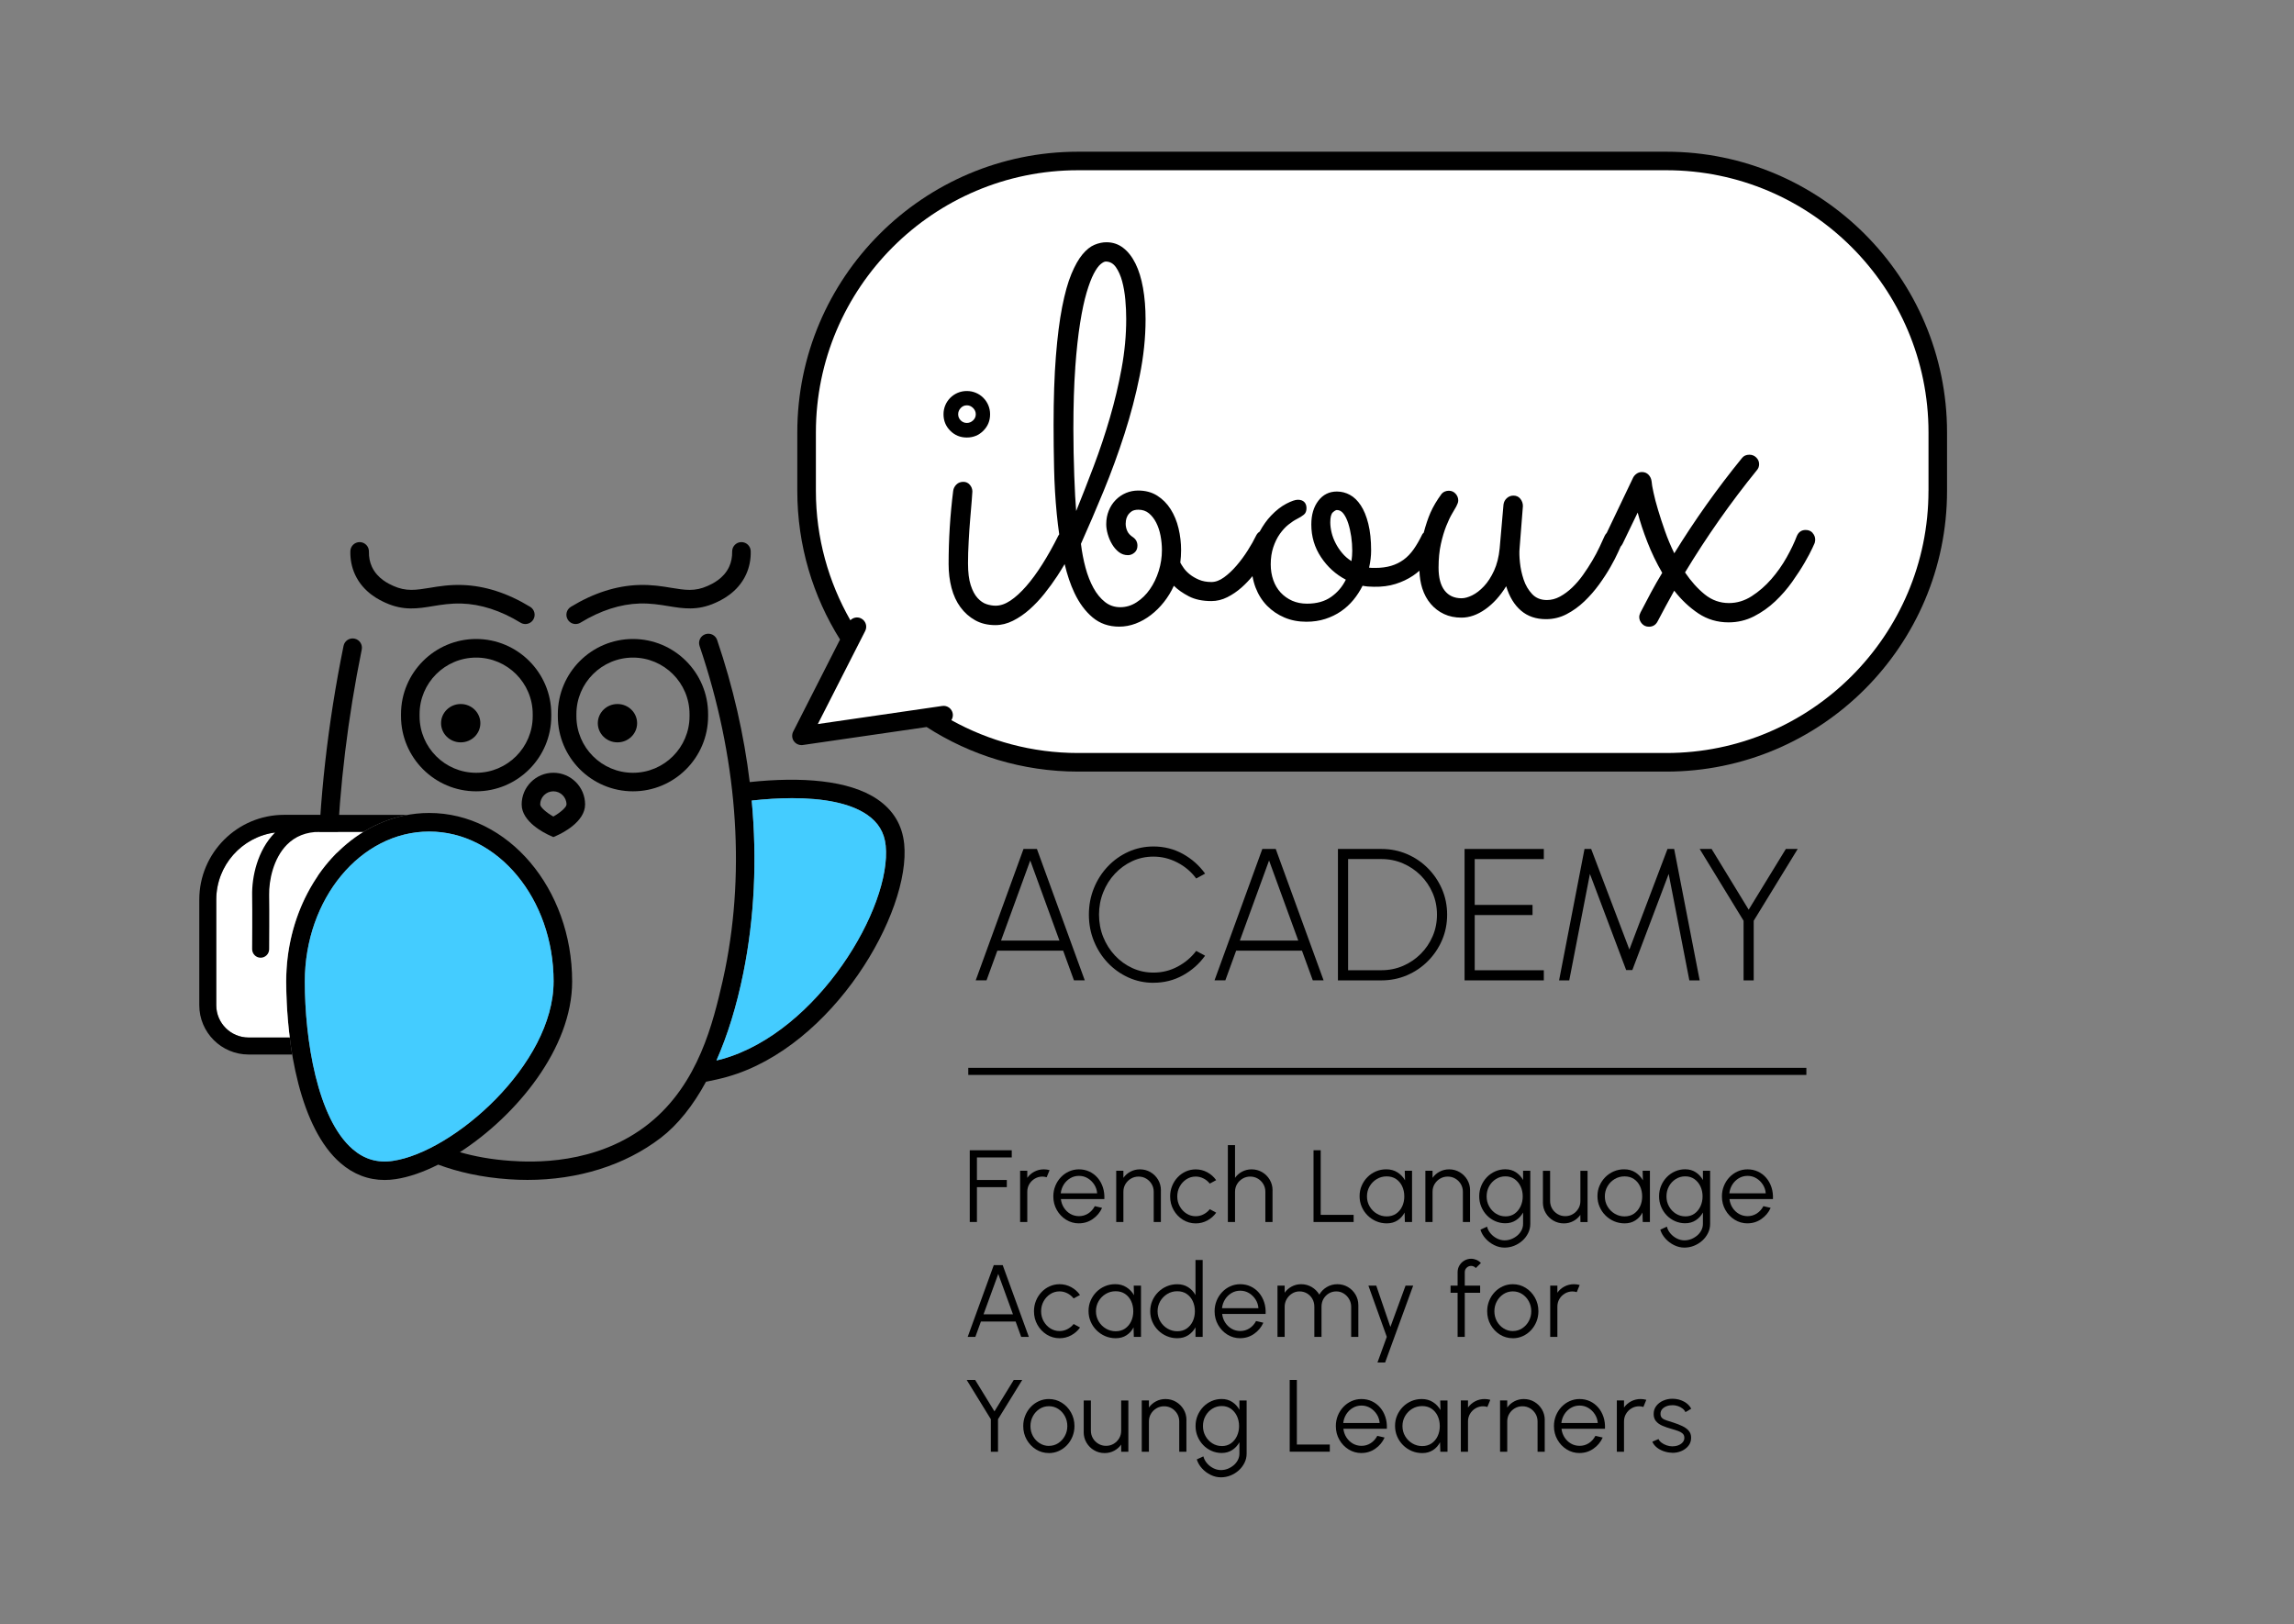 <?xml version="1.0" encoding="UTF-8"?>
<svg id="Layer_2" data-name="Layer 2" xmlns="http://www.w3.org/2000/svg" viewBox="0 0 674.79 477.8">
  <rect x="0" y="0" width="674.79" height="477.8" fill="#808080" stroke="none"/>
  <defs>
    <style>
      .cls-1 {
        fill: #4cf;
      }

      .cls-1, .cls-2, .cls-3, .cls-4 {
        stroke-width: 0px;
      }

      .cls-3 {
        fill: none;
      }

      .cls-4 {
        fill: #fff;
      }
    </style>
  </defs>
  <g id="safe_area_guides" data-name="safe area guides">
    <g>
      <rect class="cls-3" x="0" width="674.79" height="477.8"/>
      <path class="cls-2" d="M162.77,246.25l-1.11-.5c-1.37-.61-8.21-3.94-8.21-9.09s4.18-9.33,9.33-9.33,9.33,4.18,9.33,9.33-6.84,8.48-8.21,9.09l-1.11.5ZM162.77,232.79c-2.13,0-3.87,1.74-3.87,3.87,0,.79,1.81,2.4,3.87,3.55,2.08-1.16,3.87-2.75,3.87-3.55,0-2.13-1.74-3.87-3.87-3.87Z"/>
      <path class="cls-2" d="M140.06,232.79c-12.18,0-22.1-9.91-22.1-22.1v-.61c0-12.18,9.91-22.1,22.1-22.1s22.1,9.91,22.1,22.1v.61c0,12.19-9.91,22.1-22.1,22.1ZM140.06,193.45c-9.17,0-16.64,7.46-16.64,16.64v.61c0,9.18,7.46,16.64,16.64,16.64s16.64-7.46,16.64-16.64v-.61c0-9.17-7.46-16.64-16.64-16.64Z"/>
      <path class="cls-2" d="M186.19,232.79c-12.18,0-22.1-9.91-22.1-22.1v-.61c0-12.18,9.91-22.1,22.1-22.1s22.1,9.91,22.1,22.1v.61c0,12.19-9.91,22.1-22.1,22.1ZM186.19,193.45c-9.17,0-16.64,7.46-16.64,16.64v.61c0,9.18,7.46,16.64,16.64,16.64s16.64-7.46,16.64-16.64v-.61c0-9.17-7.46-16.64-16.64-16.64Z"/>
      <ellipse class="cls-2" cx="135.52" cy="212.75" rx="5.78" ry="5.64"/>
      <ellipse class="cls-2" cx="181.63" cy="212.75" rx="5.78" ry="5.64"/>
      <path class="cls-2" d="M265.96,248.2c-.56-5.5-3.21-9.89-7.88-13.07-8.4-5.71-22.54-6.64-37.54-5.06-1.68-13.87-4.87-27.89-9.59-41.79-.48-1.43-2.03-2.19-3.46-1.71-1.43.48-2.19,2.03-1.71,3.46,10.97,32.28,13.57,65.19,7.52,95.15-.3,1.49-.57,2.72-.73,3.41-2.81,12.11-7,30.13-21.56,41.85-15.52,12.49-34.85,11.48-40.95,11.05-5.58-.39-10.46-1.3-14.78-2.54,16.65-10.76,33.02-30.59,33.02-50.2,0-27.34-18.86-49.59-42.04-49.59-10.34,0-19.81,4.43-27.14,11.75.79-19.62,3.18-39.63,7.29-59.82.3-1.48-.65-2.92-2.13-3.22-1.48-.3-2.92.65-3.22,2.13-4.67,22.92-7.18,45.62-7.63,67.8-5.76,8.49-9.22,19.24-9.22,30.94,0,19.17,4.19,43.27,15.97,53.43,3.82,3.3,8.17,4.96,12.96,4.96,1.06,0,2.15-.08,3.25-.25,3.84-.57,8.11-2.05,12.51-4.27,5.78,2.15,12.64,3.75,20.79,4.31,1.84.13,3.67.19,5.48.19,14.91,0,28.66-4.31,39.17-12.35,4.99-3.82,9.49-9.44,13.34-16.53,2.09-.41,4.19-.87,6.29-1.46,31.09-8.8,54.05-48.39,52-68.59ZM115.58,341.5c-4.51.66-8.38-.46-11.84-3.45-10.39-8.96-14.07-32.16-14.07-49.3,0-24.33,16.41-44.13,36.59-44.13s36.59,19.8,36.59,44.13-29.45,50.11-47.26,52.74ZM212.47,311.54c-.58.16-1.15.28-1.72.42,3.27-7.41,5.95-16.05,7.9-25.7,3.29-16.27,4.08-33.37,2.47-50.76,4.07-.44,8.07-.7,11.88-.7,9,0,16.91,1.37,22.01,4.84,3.32,2.26,5.13,5.24,5.52,9.11,1.83,18.01-19.87,54.81-48.06,62.79Z"/>
      <path class="cls-3" d="M187.38,339.45h0c-.07,0-.14-.02-.22-.02.07,0,.14.02.22.02Z"/>
      <path class="cls-3" d="M203.02,354.11h0c-.12,0-.23-.03-.35-.04.12,0,.23.04.35.04Z"/>
      <path class="cls-2" d="M169.34,183.58c-.92,0-1.82-.46-2.33-1.31-.79-1.29-.38-2.97.91-3.75,6.67-4.07,13.43-6.24,20.11-6.43,3.7-.11,6.73.39,9.4.83,4.05.67,6.97,1.15,10.73-.55,1.29-.58,4.7-2.12,6.32-5.63.63-1.36.92-2.86.89-4.47-.03-1.51,1.16-2.76,2.67-2.79h.06c1.48,0,2.69,1.18,2.73,2.67.06,2.45-.41,4.77-1.38,6.88-2.47,5.37-7.41,7.59-9.04,8.32-5.27,2.37-9.44,1.68-13.86.95-2.55-.42-5.18-.84-8.36-.76-5.71.17-11.57,2.06-17.42,5.63-.44.27-.93.4-1.42.4Z"/>
      <path class="cls-2" d="M154.54,183.58c-.49,0-.98-.13-1.42-.4-5.85-3.57-11.71-5.47-17.42-5.63-3.17-.08-5.81.34-8.36.76-4.42.73-8.59,1.41-13.86-.95-1.62-.73-6.57-2.95-9.04-8.33-.97-2.12-1.44-4.43-1.38-6.88.03-1.49,1.25-2.67,2.73-2.67h.06c1.51.04,2.7,1.28,2.67,2.79-.04,1.61.26,3.12.88,4.47,1.62,3.52,5.03,5.05,6.32,5.63,3.76,1.69,6.69,1.21,10.73.55,2.67-.44,5.71-.94,9.4-.83,6.68.19,13.44,2.36,20.11,6.43,1.29.79,1.69,2.47.91,3.75-.52.84-1.41,1.31-2.33,1.31Z"/>
      <path class="cls-2" d="M490.15,44.63h-173.04c-45.54,0-82.58,37.05-82.58,82.58v17.2c0,16.05,4.61,31.04,12.57,43.73l-13.78,27.09c-.46.91-.38,2,.21,2.83.52.72,1.35,1.14,2.22,1.14.13,0,.26,0,.39-.03l36.43-5.29c12.86,8.28,28.14,13.11,44.54,13.11h173.04c45.53,0,82.58-37.05,82.58-82.58v-17.2c0-45.53-37.05-82.58-82.58-82.58Z"/>
      <path class="cls-4" d="M567.27,144.4c0,42.52-34.6,77.12-77.12,77.12h-173.04c-13.51,0-26.2-3.53-37.26-9.66.34-.53.51-1.19.42-1.87-.22-1.49-1.6-2.53-3.09-2.31l-36.61,5.32,13.94-27.39c.68-1.34.15-2.98-1.19-3.67-1.09-.56-2.36-.3-3.18.53-6.42-11.25-10.14-24.22-10.14-38.07v-17.2c0-42.52,34.6-77.12,77.12-77.12h173.04c42.52,0,77.12,34.6,77.12,77.12v17.2Z"/>
      <path class="cls-3" d="M187.38,339.45h0c-.07,0-.14-.02-.22-.02.07,0,.14.02.22.02Z"/>
      <path class="cls-3" d="M203.02,354.11h0c-.12,0-.23-.03-.35-.04.12,0,.23.04.35.04Z"/>
      <rect class="cls-2" x="284.82" y="314.14" width="246.53" height="2.08"/>
      <g>
        <path class="cls-2" d="M285.26,359.5v-21.11h12.35v2.11h-10.24v6.63h8.79v2.11h-8.79v10.25h-2.11Z"/>
        <path class="cls-2" d="M300.07,359.5v-15.08h2.11v2.08c.53-.76,1.23-1.37,2.08-1.82.85-.45,1.78-.68,2.79-.68.58,0,1.15.08,1.69.23l-.86,2.1c-.42-.13-.83-.2-1.24-.2-.81,0-1.56.2-2.24.6-.68.4-1.22.94-1.62,1.61-.4.67-.6,1.42-.6,2.25v8.91h-2.11Z"/>
        <path class="cls-2" d="M317.38,359.89c-1.39,0-2.65-.36-3.79-1.07-1.14-.71-2.05-1.67-2.73-2.87-.68-1.2-1.02-2.53-1.02-3.99,0-1.11.2-2.14.59-3.1s.93-1.8,1.62-2.53c.69-.73,1.49-1.3,2.4-1.71.91-.41,1.89-.62,2.92-.62,1.12,0,2.14.22,3.08.66s1.75,1.06,2.43,1.85c.68.79,1.19,1.72,1.54,2.79.35,1.07.49,2.22.43,3.45h-12.79c.12.96.42,1.81.91,2.56.49.75,1.11,1.35,1.87,1.79s1.6.66,2.53.67c1,0,1.91-.26,2.72-.78.81-.52,1.46-1.24,1.95-2.16l2.14.5c-.6,1.34-1.51,2.43-2.73,3.28s-2.58,1.27-4.09,1.27ZM312.01,351.06h10.72c-.07-.94-.35-1.79-.85-2.57-.5-.78-1.14-1.4-1.92-1.87-.78-.47-1.64-.7-2.58-.7s-1.79.23-2.56.69c-.77.46-1.41,1.08-1.9,1.85-.49.78-.79,1.65-.9,2.6Z"/>
        <path class="cls-2" d="M341.48,350.17v9.33h-2.11v-8.91c0-.82-.2-1.57-.6-2.25-.4-.67-.94-1.21-1.61-1.61-.67-.4-1.42-.6-2.25-.6s-1.56.2-2.24.6c-.68.4-1.22.94-1.62,1.61-.4.67-.6,1.42-.6,2.25v8.91h-2.11v-15.08h2.11v2.08c.53-.76,1.23-1.37,2.08-1.82.85-.45,1.78-.68,2.79-.68,1.14,0,2.17.28,3.11.83.93.55,1.68,1.3,2.23,2.23.55.94.83,1.97.83,3.11Z"/>
        <path class="cls-2" d="M355.87,355.72l1.88,1.03c-.68.96-1.55,1.72-2.6,2.29-1.05.57-2.19.86-3.41.86-1.39,0-2.65-.36-3.79-1.07-1.14-.71-2.05-1.67-2.73-2.87-.68-1.2-1.02-2.53-1.02-3.99,0-1.11.2-2.14.59-3.1s.93-1.8,1.62-2.53c.69-.73,1.49-1.3,2.4-1.71.91-.41,1.89-.62,2.92-.62,1.23,0,2.36.29,3.41.86,1.05.57,1.92,1.34,2.6,2.31l-1.88,1.01c-.52-.66-1.15-1.17-1.88-1.53-.73-.36-1.48-.54-2.25-.54-1.02,0-1.94.27-2.76.81-.82.54-1.48,1.25-1.95,2.13-.48.88-.72,1.85-.72,2.91s.24,2.03.73,2.91c.49.88,1.14,1.59,1.97,2.12.82.53,1.73.79,2.73.79.82,0,1.6-.19,2.32-.57.72-.38,1.33-.88,1.81-1.49Z"/>
        <path class="cls-2" d="M374.32,350.17v9.33h-2.11v-8.91c0-.82-.2-1.57-.6-2.25-.4-.67-.94-1.21-1.61-1.61-.67-.4-1.42-.6-2.25-.6s-1.56.2-2.24.6c-.68.4-1.22.94-1.62,1.61-.4.67-.6,1.42-.6,2.25v8.91h-2.11v-22.62h2.11v9.62c.53-.76,1.23-1.37,2.08-1.82.85-.45,1.78-.68,2.79-.68,1.14,0,2.17.28,3.11.83.93.55,1.68,1.3,2.23,2.23.55.94.83,1.97.83,3.11Z"/>
        <path class="cls-2" d="M386.38,359.5v-21.11h2.11v19h9.69v2.11h-11.8Z"/>
        <path class="cls-2" d="M413.25,344.42h2.11v15.08h-2.11l-.08-2.8c-.49.96-1.18,1.73-2.07,2.31s-1.94.88-3.17.88c-1.11,0-2.14-.21-3.11-.62-.97-.42-1.81-.99-2.55-1.73-.73-.73-1.31-1.58-1.72-2.55-.41-.96-.62-2-.62-3.11s.2-2.11.61-3.06.97-1.79,1.69-2.52,1.55-1.29,2.5-1.7c.95-.41,1.97-.61,3.05-.61,1.26,0,2.35.3,3.29.9.94.6,1.68,1.38,2.23,2.34l-.08-2.82ZM407.89,357.84c1.08,0,2-.26,2.77-.79.77-.53,1.37-1.24,1.79-2.13.42-.89.63-1.88.63-2.96s-.21-2.1-.63-2.99c-.42-.89-1.02-1.6-1.79-2.12s-1.69-.78-2.76-.78-2.04.26-2.92.79c-.88.53-1.58,1.24-2.1,2.13-.52.9-.78,1.88-.78,2.97s.27,2.09.8,2.98,1.24,1.6,2.12,2.12c.88.52,1.84.78,2.87.78Z"/>
        <path class="cls-2" d="M432.42,350.17v9.33h-2.11v-8.91c0-.82-.2-1.57-.6-2.25-.4-.67-.94-1.21-1.61-1.61-.67-.4-1.42-.6-2.25-.6s-1.56.2-2.24.6c-.68.4-1.22.94-1.62,1.61-.4.67-.6,1.42-.6,2.25v8.91h-2.11v-15.08h2.11v2.08c.53-.76,1.23-1.37,2.08-1.82.85-.45,1.78-.68,2.79-.68,1.14,0,2.17.28,3.11.83.93.55,1.68,1.3,2.23,2.23.55.94.83,1.97.83,3.11Z"/>
        <path class="cls-2" d="M448.03,344.42h2.11v15.63c0,.96-.21,1.87-.63,2.71-.42.84-.98,1.59-1.69,2.22-.71.64-1.52,1.14-2.42,1.5-.9.36-1.84.54-2.82.54-1.05,0-2.06-.24-3.03-.72-.97-.48-1.82-1.11-2.54-1.91-.72-.79-1.23-1.67-1.53-2.64l1.94-.89c.19.75.55,1.43,1.08,2.04.53.61,1.15,1.09,1.87,1.45.72.36,1.46.54,2.21.54.69,0,1.36-.13,2.01-.38.65-.26,1.23-.61,1.75-1.05s.93-.96,1.23-1.55c.3-.59.45-1.21.45-1.88v-3.33c-.52.95-1.23,1.71-2.12,2.29s-1.92.87-3.1.87c-1.06,0-2.05-.21-2.98-.62-.93-.41-1.75-.98-2.45-1.71-.7-.73-1.25-1.57-1.65-2.53-.4-.95-.6-1.98-.6-3.08s.2-2.12.6-3.08.95-1.8,1.65-2.53,1.52-1.3,2.45-1.71c.93-.41,1.92-.62,2.98-.62,1.18,0,2.21.29,3.1.87.89.58,1.6,1.34,2.12,2.3v-2.76ZM442.83,357.84c1.04,0,1.95-.27,2.71-.81.76-.54,1.34-1.26,1.76-2.16.41-.89.62-1.86.62-2.91s-.21-2.06-.63-2.95c-.42-.89-1.01-1.6-1.77-2.14-.76-.54-1.66-.81-2.68-.81s-1.96.26-2.8.79c-.84.53-1.51,1.24-2,2.13-.49.9-.74,1.88-.74,2.97s.25,2.07.75,2.96c.5.89,1.17,1.6,2.01,2.13.84.53,1.76.79,2.77.79Z"/>
        <path class="cls-2" d="M453.86,353.73v-9.3h2.11v8.88c0,.82.2,1.57.6,2.25.4.67.94,1.21,1.62,1.61.68.4,1.42.6,2.24.6s1.57-.2,2.24-.6c.67-.4,1.2-.94,1.61-1.61.4-.67.6-1.42.6-2.25v-8.88h2.11v15.08s-2.1,0-2.1,0l-.02-2.11c-.53.76-1.22,1.37-2.07,1.82-.85.45-1.78.68-2.78.68-1.14,0-2.17-.28-3.11-.83s-1.68-1.3-2.23-2.23c-.55-.93-.83-1.97-.83-3.11Z"/>
        <path class="cls-2" d="M483.22,344.42h2.11v15.08h-2.11l-.08-2.8c-.49.96-1.18,1.73-2.07,2.31s-1.94.88-3.17.88c-1.11,0-2.14-.21-3.11-.62-.97-.42-1.81-.99-2.55-1.73-.73-.73-1.31-1.58-1.72-2.55-.41-.96-.62-2-.62-3.11s.2-2.11.61-3.06.97-1.79,1.69-2.52,1.55-1.29,2.5-1.7c.95-.41,1.97-.61,3.05-.61,1.26,0,2.35.3,3.29.9.94.6,1.68,1.38,2.23,2.34l-.08-2.82ZM477.86,357.84c1.08,0,2-.26,2.77-.79.77-.53,1.37-1.24,1.79-2.13.42-.89.63-1.88.63-2.96s-.21-2.1-.63-2.99c-.42-.89-1.02-1.6-1.79-2.12s-1.69-.78-2.76-.78-2.04.26-2.92.79c-.88.53-1.58,1.24-2.1,2.13-.52.9-.78,1.88-.78,2.97s.27,2.09.8,2.98,1.24,1.6,2.12,2.12c.88.52,1.84.78,2.87.78Z"/>
        <path class="cls-2" d="M500.93,344.42h2.11v15.63c0,.96-.21,1.87-.63,2.71-.42.84-.98,1.59-1.69,2.22-.71.64-1.52,1.14-2.42,1.5-.9.36-1.84.54-2.82.54-1.05,0-2.06-.24-3.03-.72-.97-.48-1.82-1.11-2.54-1.91-.72-.79-1.23-1.67-1.53-2.64l1.94-.89c.19.75.55,1.43,1.08,2.04.53.61,1.15,1.09,1.87,1.45.72.36,1.46.54,2.21.54.69,0,1.36-.13,2.01-.38.65-.26,1.23-.61,1.75-1.05s.93-.96,1.23-1.55c.3-.59.45-1.21.45-1.88v-3.33c-.52.95-1.23,1.71-2.12,2.29s-1.92.87-3.1.87c-1.06,0-2.05-.21-2.98-.62-.93-.41-1.75-.98-2.45-1.71-.7-.73-1.25-1.57-1.65-2.53-.4-.95-.6-1.98-.6-3.08s.2-2.12.6-3.08.95-1.8,1.65-2.53,1.52-1.3,2.45-1.71c.93-.41,1.92-.62,2.98-.62,1.18,0,2.21.29,3.1.87.89.58,1.6,1.34,2.12,2.3v-2.76ZM495.73,357.84c1.04,0,1.95-.27,2.71-.81.76-.54,1.34-1.26,1.76-2.16.41-.89.62-1.86.62-2.91s-.21-2.06-.63-2.95c-.42-.89-1.01-1.6-1.77-2.14-.76-.54-1.66-.81-2.68-.81s-1.96.26-2.8.79c-.84.53-1.51,1.24-2,2.13-.49.9-.74,1.88-.74,2.97s.25,2.07.75,2.96c.5.89,1.17,1.6,2.01,2.13.84.53,1.76.79,2.77.79Z"/>
        <path class="cls-2" d="M514.05,359.89c-1.39,0-2.65-.36-3.79-1.07-1.14-.71-2.05-1.67-2.73-2.87-.68-1.2-1.02-2.53-1.02-3.99,0-1.11.2-2.14.59-3.1s.93-1.8,1.62-2.53c.69-.73,1.49-1.3,2.4-1.71.91-.41,1.89-.62,2.92-.62,1.12,0,2.14.22,3.08.66s1.75,1.06,2.43,1.85c.68.79,1.19,1.72,1.54,2.79.35,1.07.49,2.22.43,3.45h-12.79c.12.96.42,1.81.91,2.56.49.75,1.11,1.35,1.87,1.79s1.6.66,2.53.67c1,0,1.91-.26,2.72-.78.81-.52,1.46-1.24,1.95-2.16l2.14.5c-.6,1.34-1.51,2.43-2.73,3.28s-2.58,1.27-4.09,1.27ZM508.68,351.06h10.72c-.07-.94-.35-1.79-.85-2.57-.5-.78-1.14-1.4-1.92-1.87-.78-.47-1.64-.7-2.58-.7s-1.79.23-2.56.69c-.77.46-1.41,1.08-1.9,1.85-.49.78-.79,1.65-.9,2.6Z"/>
        <path class="cls-2" d="M292.33,372.18h2.62l7.69,21.11h-2.25l-1.64-4.52h-10.21l-1.64,4.52h-2.25l7.67-21.11ZM289.32,386.65h8.65l-4.33-11.88-4.33,11.88Z"/>
        <path class="cls-2" d="M315.82,389.5l1.88,1.03c-.68.96-1.55,1.72-2.6,2.29-1.05.57-2.19.86-3.41.86-1.39,0-2.65-.36-3.79-1.07-1.14-.71-2.05-1.67-2.73-2.87-.68-1.2-1.02-2.53-1.02-3.99,0-1.11.2-2.14.59-3.1s.93-1.8,1.62-2.53c.69-.73,1.49-1.3,2.4-1.71.91-.41,1.89-.62,2.92-.62,1.23,0,2.36.29,3.41.86,1.05.57,1.92,1.34,2.6,2.31l-1.88,1.01c-.52-.66-1.15-1.17-1.88-1.53-.73-.36-1.48-.54-2.25-.54-1.02,0-1.94.27-2.76.81-.82.54-1.48,1.25-1.95,2.13-.48.88-.72,1.85-.72,2.91s.24,2.03.73,2.91c.49.88,1.14,1.59,1.97,2.12.82.53,1.73.79,2.73.79.82,0,1.6-.19,2.32-.57.72-.38,1.33-.88,1.81-1.49Z"/>
        <path class="cls-2" d="M333.52,378.21h2.11v15.08h-2.11l-.08-2.8c-.49.96-1.18,1.73-2.07,2.31s-1.94.88-3.17.88c-1.11,0-2.14-.21-3.11-.62-.97-.42-1.81-.99-2.55-1.73-.73-.73-1.31-1.58-1.72-2.55-.41-.96-.62-2-.62-3.11s.2-2.11.61-3.06.97-1.79,1.69-2.52,1.55-1.29,2.5-1.7c.95-.41,1.97-.61,3.05-.61,1.26,0,2.35.3,3.29.9.94.6,1.68,1.38,2.23,2.34l-.08-2.82ZM328.17,391.63c1.08,0,2-.26,2.77-.79.77-.53,1.37-1.24,1.79-2.13.42-.89.63-1.88.63-2.96s-.21-2.1-.63-2.99c-.42-.89-1.02-1.6-1.79-2.12s-1.69-.78-2.76-.78-2.04.26-2.92.79c-.88.53-1.58,1.24-2.1,2.13-.52.9-.78,1.88-.78,2.97s.27,2.09.8,2.98,1.24,1.6,2.12,2.12c.88.52,1.84.78,2.87.78Z"/>
        <path class="cls-2" d="M351.66,370.67h2.11v22.62h-2.11v-2.82c-.52.96-1.24,1.74-2.15,2.33-.91.59-1.99.88-3.23.88-1.1,0-2.12-.21-3.08-.62-.96-.41-1.8-.98-2.53-1.71-.73-.73-1.3-1.57-1.71-2.53-.41-.95-.62-1.98-.62-3.08s.21-2.12.62-3.08c.41-.96.98-1.8,1.71-2.53.73-.73,1.57-1.3,2.53-1.71.95-.41,1.98-.62,3.08-.62,1.25,0,2.32.29,3.23.88.91.59,1.63,1.36,2.15,2.31v-10.33ZM346.29,391.63c1.08,0,2-.26,2.77-.79.77-.53,1.37-1.24,1.79-2.13.42-.89.63-1.88.63-2.96s-.21-2.1-.63-2.99c-.42-.89-1.02-1.6-1.79-2.12s-1.69-.78-2.76-.78-2.04.26-2.91.79-1.57,1.24-2.1,2.13c-.52.9-.78,1.88-.78,2.97s.27,2.09.8,2.98,1.24,1.6,2.12,2.12c.88.52,1.84.78,2.87.78Z"/>
        <path class="cls-2" d="M364.82,393.68c-1.39,0-2.65-.36-3.79-1.07-1.14-.71-2.05-1.67-2.73-2.87-.68-1.2-1.02-2.53-1.02-3.99,0-1.11.2-2.14.59-3.1s.93-1.8,1.62-2.53c.69-.73,1.49-1.3,2.4-1.71.91-.41,1.89-.62,2.92-.62,1.12,0,2.14.22,3.08.66s1.75,1.06,2.43,1.85c.68.79,1.19,1.72,1.54,2.79.35,1.07.49,2.22.43,3.45h-12.79c.12.96.42,1.81.91,2.56.49.75,1.11,1.35,1.87,1.79s1.6.66,2.53.67c1,0,1.91-.26,2.72-.78.81-.52,1.46-1.24,1.95-2.16l2.14.5c-.6,1.34-1.51,2.43-2.73,3.28s-2.58,1.27-4.09,1.27ZM359.45,384.84h10.72c-.07-.94-.35-1.79-.85-2.57-.5-.78-1.14-1.4-1.92-1.87-.78-.47-1.64-.7-2.58-.7s-1.79.23-2.56.69c-.77.46-1.41,1.08-1.9,1.85-.49.78-.79,1.65-.9,2.6Z"/>
        <path class="cls-2" d="M375.78,393.29v-15.08h2.11v2.08c.54-.76,1.24-1.37,2.08-1.82s1.77-.68,2.77-.68c1.14,0,2.18.28,3.12.84.94.56,1.68,1.3,2.22,2.22.53-.92,1.27-1.67,2.2-2.22.94-.56,1.97-.84,3.11-.84s2.17.28,3.11.83c.94.55,1.68,1.3,2.23,2.23.55.94.83,1.97.83,3.11v9.33h-2.11v-8.87c0-.8-.2-1.55-.59-2.23-.39-.68-.92-1.23-1.58-1.65-.66-.42-1.39-.63-2.19-.63s-1.54.19-2.19.58c-.66.39-1.18.92-1.58,1.6s-.59,1.46-.59,2.33v8.87h-2.11v-8.87c0-.87-.2-1.65-.59-2.33s-.92-1.21-1.58-1.6c-.66-.39-1.4-.58-2.2-.58s-1.52.21-2.19.63c-.66.42-1.19.97-1.58,1.65-.39.68-.59,1.43-.59,2.23v8.87h-2.11Z"/>
        <path class="cls-2" d="M413.46,378.21h2.23l-8.25,22.61h-2.25l2.74-7.54-5.41-15.08h2.31l4.16,12.17,4.46-12.17Z"/>
        <path class="cls-2" d="M430.87,374.27v3.94h4.52v2.11h-4.52v12.97h-2.11v-12.97h-2.07v-2.11h2.07v-3.94c0-.73.18-1.4.54-2,.36-.6.84-1.08,1.44-1.43s1.27-.54,2-.54c.53,0,1.05.11,1.55.32s.94.52,1.33.93l-1.51,1.49c-.16-.2-.36-.36-.61-.47-.25-.11-.5-.17-.76-.17-.51,0-.95.18-1.32.54-.37.36-.55.8-.55,1.31Z"/>
        <path class="cls-2" d="M445,393.68c-1.39,0-2.65-.36-3.79-1.07-1.14-.71-2.05-1.67-2.73-2.87-.68-1.2-1.02-2.53-1.02-3.99,0-1.11.2-2.14.59-3.1s.93-1.8,1.62-2.53c.69-.73,1.49-1.3,2.4-1.71.91-.41,1.89-.62,2.92-.62,1.39,0,2.65.36,3.79,1.07,1.14.71,2.05,1.67,2.73,2.88.68,1.21,1.02,2.54,1.02,4.01,0,1.1-.2,2.12-.59,3.08-.39.96-.93,1.8-1.62,2.53-.69.73-1.49,1.3-2.4,1.71-.91.41-1.89.62-2.93.62ZM445,391.57c1.02,0,1.95-.27,2.77-.81.82-.54,1.47-1.25,1.94-2.13.48-.88.72-1.84.72-2.88s-.24-2.03-.72-2.92c-.48-.89-1.13-1.6-1.95-2.13-.82-.53-1.74-.8-2.75-.8s-1.95.27-2.77.81c-.82.54-1.47,1.25-1.94,2.13-.48.88-.72,1.85-.72,2.91s.25,2.07.74,2.95c.49.88,1.15,1.58,1.98,2.1s1.73.78,2.71.78Z"/>
        <path class="cls-2" d="M456,393.29v-15.08h2.11v2.08c.53-.76,1.23-1.37,2.08-1.82.85-.45,1.78-.68,2.79-.68.58,0,1.15.08,1.69.23l-.86,2.1c-.42-.13-.83-.2-1.24-.2-.81,0-1.56.2-2.24.6-.68.4-1.22.94-1.62,1.61-.4.67-.6,1.42-.6,2.25v8.91h-2.11Z"/>
        <path class="cls-2" d="M298.2,405.96h2.49l-7.12,11.55v9.56h-2.11v-9.56l-7.1-11.55h2.49l5.67,9.24,5.68-9.24Z"/>
        <path class="cls-2" d="M308.53,427.46c-1.39,0-2.65-.36-3.79-1.07-1.14-.71-2.05-1.67-2.73-2.87-.68-1.2-1.02-2.53-1.02-3.99,0-1.11.2-2.14.59-3.1s.93-1.8,1.62-2.53c.69-.73,1.49-1.3,2.4-1.71.91-.41,1.89-.62,2.92-.62,1.39,0,2.65.36,3.79,1.07,1.14.71,2.05,1.67,2.73,2.88.68,1.21,1.02,2.54,1.02,4.01,0,1.1-.2,2.12-.59,3.08-.39.96-.93,1.8-1.62,2.53-.69.73-1.49,1.3-2.4,1.71-.91.41-1.89.62-2.93.62ZM308.53,425.35c1.02,0,1.95-.27,2.77-.81.82-.54,1.47-1.25,1.94-2.13.48-.88.72-1.84.72-2.88s-.24-2.03-.72-2.92c-.48-.89-1.13-1.6-1.95-2.13-.82-.53-1.74-.8-2.75-.8s-1.95.27-2.77.81c-.82.54-1.47,1.25-1.94,2.13-.48.88-.72,1.85-.72,2.91s.25,2.07.74,2.95c.49.88,1.15,1.58,1.98,2.1s1.73.78,2.71.78Z"/>
        <path class="cls-2" d="M318.78,421.3v-9.3h2.11v8.88c0,.82.2,1.57.6,2.25.4.67.94,1.21,1.62,1.61.68.4,1.42.6,2.24.6s1.57-.2,2.24-.6c.67-.4,1.2-.94,1.61-1.61.4-.67.6-1.42.6-2.25v-8.88h2.11v15.08s-2.1,0-2.1,0l-.02-2.11c-.53.76-1.22,1.37-2.07,1.82-.85.45-1.78.68-2.78.68-1.14,0-2.17-.28-3.11-.83s-1.68-1.3-2.23-2.23c-.55-.93-.83-1.97-.83-3.11Z"/>
        <path class="cls-2" d="M348.99,417.74v9.33h-2.11v-8.91c0-.82-.2-1.57-.6-2.25-.4-.67-.94-1.21-1.61-1.61-.67-.4-1.42-.6-2.25-.6s-1.56.2-2.24.6c-.68.4-1.22.94-1.62,1.61-.4.67-.6,1.42-.6,2.25v8.91h-2.11v-15.08h2.11v2.08c.53-.76,1.23-1.37,2.08-1.82.85-.45,1.78-.68,2.79-.68,1.14,0,2.17.28,3.11.83.93.55,1.68,1.3,2.23,2.23.55.94.83,1.97.83,3.11Z"/>
        <path class="cls-2" d="M364.59,412h2.11v15.63c0,.96-.21,1.87-.63,2.71-.42.84-.98,1.59-1.69,2.22-.71.64-1.52,1.14-2.42,1.5-.9.36-1.84.54-2.82.54-1.05,0-2.06-.24-3.03-.72-.97-.48-1.82-1.11-2.54-1.91-.72-.79-1.23-1.67-1.53-2.64l1.94-.89c.19.75.55,1.43,1.08,2.04.53.61,1.15,1.09,1.87,1.45.72.36,1.46.54,2.21.54.69,0,1.36-.13,2.01-.38.65-.26,1.23-.61,1.75-1.05s.93-.96,1.23-1.55c.3-.59.45-1.21.45-1.88v-3.33c-.52.95-1.23,1.71-2.12,2.29s-1.92.87-3.1.87c-1.06,0-2.05-.21-2.98-.62-.93-.41-1.75-.98-2.45-1.71-.7-.73-1.25-1.57-1.65-2.53-.4-.95-.6-1.98-.6-3.08s.2-2.12.6-3.08.95-1.8,1.65-2.53,1.52-1.3,2.45-1.71c.93-.41,1.92-.62,2.98-.62,1.18,0,2.21.29,3.1.87.89.58,1.6,1.34,2.12,2.3v-2.76ZM359.39,425.41c1.04,0,1.95-.27,2.71-.81.76-.54,1.34-1.26,1.76-2.16.41-.89.62-1.86.62-2.91s-.21-2.06-.63-2.95c-.42-.89-1.01-1.6-1.77-2.14-.76-.54-1.66-.81-2.68-.81s-1.96.26-2.8.79c-.84.53-1.51,1.24-2,2.13-.49.9-.74,1.88-.74,2.97s.25,2.07.75,2.96c.5.89,1.17,1.6,2.01,2.13.84.53,1.76.79,2.77.79Z"/>
        <path class="cls-2" d="M379.37,427.07v-21.11h2.11v19h9.69v2.11h-11.8Z"/>
        <path class="cls-2" d="M400.48,427.46c-1.39,0-2.65-.36-3.79-1.07-1.14-.71-2.05-1.67-2.73-2.87-.68-1.2-1.02-2.53-1.02-3.99,0-1.11.2-2.14.59-3.1s.93-1.8,1.62-2.53c.69-.73,1.49-1.3,2.4-1.71.91-.41,1.89-.62,2.92-.62,1.12,0,2.14.22,3.08.66s1.75,1.06,2.43,1.85c.68.79,1.19,1.72,1.54,2.79.35,1.07.49,2.22.43,3.45h-12.79c.12.96.42,1.81.91,2.56.49.75,1.11,1.35,1.87,1.79s1.6.66,2.53.67c1,0,1.91-.26,2.72-.78.81-.52,1.46-1.24,1.95-2.16l2.14.5c-.6,1.34-1.51,2.43-2.73,3.28s-2.58,1.27-4.09,1.27ZM395.11,418.63h10.72c-.07-.94-.35-1.79-.85-2.57-.5-.78-1.14-1.4-1.92-1.87-.78-.47-1.64-.7-2.58-.7s-1.79.23-2.56.69c-.77.46-1.41,1.08-1.9,1.85-.49.78-.79,1.65-.9,2.6Z"/>
        <path class="cls-2" d="M423.68,412h2.11v15.08h-2.11l-.08-2.8c-.49.96-1.18,1.73-2.07,2.31s-1.94.88-3.17.88c-1.11,0-2.14-.21-3.11-.62-.97-.42-1.81-.99-2.55-1.73-.73-.73-1.31-1.58-1.72-2.55-.41-.96-.62-2-.62-3.11s.2-2.11.61-3.06.97-1.79,1.69-2.52,1.55-1.29,2.5-1.7c.95-.41,1.97-.61,3.05-.61,1.26,0,2.35.3,3.29.9.94.6,1.68,1.38,2.23,2.34l-.08-2.82ZM418.33,425.41c1.08,0,2-.26,2.77-.79.77-.53,1.37-1.24,1.79-2.13.42-.89.63-1.88.63-2.96s-.21-2.1-.63-2.99c-.42-.89-1.02-1.6-1.79-2.12s-1.69-.78-2.76-.78-2.04.26-2.92.79c-.88.53-1.58,1.24-2.1,2.13-.52.9-.78,1.88-.78,2.97s.27,2.09.8,2.98,1.24,1.6,2.12,2.12c.88.52,1.84.78,2.87.78Z"/>
        <path class="cls-2" d="M429.71,427.07v-15.08h2.11v2.08c.53-.76,1.23-1.37,2.08-1.82.85-.45,1.78-.68,2.79-.68.58,0,1.15.08,1.69.23l-.86,2.1c-.42-.13-.83-.2-1.24-.2-.81,0-1.56.2-2.24.6-.68.4-1.22.94-1.62,1.61-.4.67-.6,1.42-.6,2.25v8.91h-2.11Z"/>
        <path class="cls-2" d="M454.39,417.74v9.33h-2.11v-8.91c0-.82-.2-1.57-.6-2.25-.4-.67-.94-1.21-1.61-1.61-.67-.4-1.42-.6-2.25-.6s-1.56.2-2.24.6c-.68.4-1.22.94-1.62,1.61-.4.67-.6,1.42-.6,2.25v8.91h-2.11v-15.08h2.11v2.08c.53-.76,1.23-1.37,2.08-1.82.85-.45,1.78-.68,2.79-.68,1.14,0,2.17.28,3.11.83.93.55,1.68,1.3,2.23,2.23.55.94.83,1.97.83,3.11Z"/>
        <path class="cls-2" d="M464.64,427.46c-1.39,0-2.65-.36-3.79-1.07-1.14-.71-2.05-1.67-2.73-2.87-.68-1.2-1.02-2.53-1.02-3.99,0-1.11.2-2.14.59-3.1s.93-1.8,1.62-2.53c.69-.73,1.49-1.3,2.4-1.71.91-.41,1.89-.62,2.92-.62,1.12,0,2.14.22,3.08.66s1.75,1.06,2.43,1.85c.68.79,1.19,1.72,1.54,2.79.35,1.07.49,2.22.43,3.45h-12.79c.12.96.42,1.81.91,2.56.49.75,1.11,1.35,1.87,1.79s1.6.66,2.53.67c1,0,1.91-.26,2.72-.78.81-.52,1.46-1.24,1.95-2.16l2.14.5c-.6,1.34-1.51,2.43-2.73,3.28s-2.58,1.27-4.09,1.27ZM459.27,418.63h10.72c-.07-.94-.35-1.79-.85-2.57-.5-.78-1.14-1.4-1.92-1.87-.78-.47-1.64-.7-2.58-.7s-1.79.23-2.56.69c-.77.46-1.41,1.08-1.9,1.85-.49.78-.79,1.65-.9,2.6Z"/>
        <path class="cls-2" d="M475.6,427.07v-15.08h2.11v2.08c.53-.76,1.23-1.37,2.08-1.82.85-.45,1.78-.68,2.79-.68.58,0,1.15.08,1.69.23l-.86,2.1c-.42-.13-.83-.2-1.24-.2-.81,0-1.56.2-2.24.6-.68.4-1.22.94-1.62,1.61-.4.67-.6,1.42-.6,2.25v8.91h-2.11Z"/>
        <path class="cls-2" d="M491.75,427.36c-.82-.02-1.63-.17-2.41-.45-.78-.28-1.47-.66-2.05-1.15-.58-.48-1-1.03-1.25-1.64l1.82-.78c.16.39.46.75.9,1.08.44.33.94.59,1.5.78s1.12.29,1.67.29c.61,0,1.19-.1,1.72-.3s.97-.49,1.3-.87c.34-.38.51-.82.51-1.33,0-.55-.18-.99-.54-1.3s-.82-.57-1.37-.75-1.12-.36-1.7-.54c-1.07-.29-2-.61-2.82-.96-.81-.35-1.45-.8-1.91-1.35-.46-.55-.69-1.25-.69-2.12,0-.92.26-1.71.78-2.38.52-.67,1.2-1.19,2.04-1.55.84-.37,1.74-.55,2.69-.55,1.23,0,2.34.27,3.35.8,1.01.53,1.74,1.24,2.19,2.13l-1.7,1.01c-.18-.41-.47-.77-.86-1.07s-.84-.54-1.33-.71c-.5-.17-1-.26-1.52-.27-.64-.01-1.24.08-1.79.28s-1,.49-1.33.87c-.34.38-.51.85-.51,1.4s.17.97.5,1.26c.33.29.78.52,1.35.69.57.18,1.21.38,1.92.61.91.29,1.77.62,2.58,1s1.45.83,1.94,1.39c.49.55.73,1.25.72,2.1,0,.91-.27,1.69-.81,2.37-.54.67-1.25,1.19-2.11,1.55-.86.36-1.79.52-2.77.49Z"/>
      </g>
      <g id="corporate">
        <path class="cls-2" d="M301.09,249.74h3.92l14.08,38.66h-3.18l-3.18-8.73h-19.36l-3.18,8.73h-3.18l14.06-38.66ZM294.46,276.7h17.18l-8.59-23.56-8.59,23.56Z"/>
        <path class="cls-2" d="M339.3,289.12c-2.61,0-5.07-.52-7.37-1.56-2.3-1.04-4.32-2.48-6.06-4.31-1.74-1.83-3.1-3.96-4.09-6.39-.99-2.43-1.48-5.03-1.48-7.79s.49-5.36,1.48-7.79c.98-2.43,2.35-4.56,4.09-6.39,1.74-1.83,3.76-3.27,6.06-4.31,2.3-1.04,4.76-1.56,7.37-1.56,3.13,0,6.01.73,8.64,2.18,2.63,1.46,4.81,3.39,6.55,5.8l-2.62,1.44c-1.45-1.97-3.3-3.54-5.54-4.7-2.24-1.16-4.58-1.74-7.03-1.74-2.25,0-4.34.45-6.27,1.35-1.93.9-3.63,2.14-5.1,3.71-1.46,1.57-2.61,3.39-3.42,5.45-.82,2.06-1.23,4.24-1.23,6.54s.41,4.56,1.24,6.61c.83,2.05,1.98,3.87,3.45,5.44,1.47,1.57,3.18,2.8,5.11,3.69,1.93.88,4,1.33,6.21,1.33,2.56,0,4.94-.59,7.14-1.77,2.2-1.18,4.01-2.71,5.43-4.61l2.62,1.41c-1.73,2.41-3.91,4.34-6.55,5.79-2.63,1.45-5.51,2.17-8.64,2.17Z"/>
        <path class="cls-2" d="M371.34,249.74h3.92l14.08,38.66h-3.18l-3.18-8.73h-19.36l-3.18,8.73h-3.18l14.06-38.66ZM364.71,276.7h17.18l-8.59-23.56-8.59,23.56Z"/>
        <path class="cls-2" d="M393.56,288.41v-38.66h12.79c2.67,0,5.17.5,7.51,1.5,2.34,1,4.39,2.39,6.16,4.17,1.77,1.78,3.15,3.83,4.16,6.16,1,2.33,1.5,4.83,1.5,7.5s-.5,5.17-1.5,7.5c-1,2.33-2.39,4.38-4.16,6.16-1.77,1.78-3.82,3.17-6.16,4.17-2.34,1-4.84,1.5-7.51,1.5h-12.79ZM396.54,285.42h9.8c2.26,0,4.38-.42,6.35-1.27,1.97-.85,3.7-2.02,5.21-3.52,1.5-1.5,2.67-3.24,3.52-5.21.85-1.97,1.27-4.09,1.27-6.35s-.42-4.38-1.27-6.35c-.85-1.97-2.03-3.71-3.53-5.21-1.51-1.5-3.25-2.67-5.22-3.52-1.97-.85-4.08-1.27-6.32-1.27h-9.8v32.7Z"/>
        <path class="cls-2" d="M430.81,288.41v-38.66h23.31v2.98h-20.33v13.48h17.01v2.98h-17.01v16.24h20.33v2.98h-23.31Z"/>
        <path class="cls-2" d="M458.61,288.41l7.48-38.66h1.96l11.24,29.58,11.21-29.58h1.96l7.51,38.66h-3.04l-6.08-31.32-10.69,28.28h-1.82l-10.66-28.28-6.08,31.32h-3.01Z"/>
        <path class="cls-2" d="M525.3,249.74h3.51l-12.95,21.13v17.54h-2.98v-17.54l-12.92-21.13h3.51l10.91,17.87,10.94-17.87Z"/>
      </g>
      <g id="backpack">
        <path class="cls-4" d="M76.67,279.23s.08-11.89,0-15.85c-.16-8.04,3.89-21.21,17.39-21.17"/>
        <path class="cls-4" d="M63.62,264.66v31.06c0,5.24,4.26,9.5,9.5,9.5h12.11c-.95-7.63-1.06-13.97-1.06-16.47,0-19.14,9.24-35.77,22.73-44.05h-23.32c-11,0-19.95,8.95-19.95,19.95Z"/>
        <path class="cls-2" d="M94.06,239.71h-10.49c-13.76,0-24.95,11.19-24.95,24.95v31.06c0,8,6.5,14.5,14.5,14.5h12.83c-.28-1.71-.53-3.38-.73-5h-12.11c-5.24,0-9.5-4.26-9.5-9.5v-31.06c0-10.1,7.55-18.45,17.3-19.75-.03.03-.07.06-.1.1-5.07,5.15-6.75,12.9-6.64,18.42.08,3.88,0,15.67,0,15.79,0,1.38,1.1,2.51,2.48,2.52h.02c1.37,0,2.49-1.11,2.5-2.48,0-.49.08-11.97,0-15.92-.09-4.3,1.23-10.77,5.21-14.82,2.48-2.52,5.71-3.8,9.62-3.8.02,0,.04,0,.06,0h12.84c3.98-2.44,8.32-4.16,12.9-5h-25.73Z"/>
      </g>
      <g>
        <path class="cls-2" d="M284.4,128.71c1.9,0,3.52-.66,4.85-1.99,1.33-1.33,1.99-2.94,1.99-4.85,0-.95-.18-1.84-.53-2.67-.35-.83-.84-1.55-1.47-2.18-.63-.63-1.35-1.11-2.18-1.46-.83-.35-1.72-.53-2.67-.53s-1.84.18-2.67.53c-.83.35-1.55.84-2.18,1.46-.63.63-1.12,1.35-1.47,2.18-.35.83-.53,1.71-.53,2.67,0,1.9.66,3.52,1.99,4.85,1.33,1.33,2.94,1.99,4.85,1.99ZM282.6,120.03c.5-.53,1.1-.79,1.8-.79s1.31.26,1.84.79.79,1.14.79,1.84-.26,1.3-.79,1.8c-.53.5-1.14.75-1.84.75s-1.3-.25-1.8-.75c-.5-.5-.75-1.1-.75-1.8s.25-1.31.75-1.84Z"/>
        <path class="cls-2" d="M533.2,156.77c-.53-.58-1.21-.86-2.06-.86-1.25,0-2.13.63-2.63,1.88-.7,1.85-1.69,3.92-2.97,6.2-1.28,2.28-2.78,4.41-4.51,6.39-1.73,1.98-3.64,3.64-5.75,5-2.1,1.35-4.33,2.03-6.69,2.03-2.66,0-5.04-.85-7.14-2.55-2.1-1.7-4.03-3.86-5.79-6.46,6.36-10.52,13.4-20.54,21.11-30.05.45-.5.68-1.1.68-1.8,0-.75-.28-1.4-.83-1.95-.55-.55-1.23-.83-2.03-.83-.95,0-1.68.33-2.18.98-7.26,8.92-13.9,18.26-19.91,28.02-1.05-2.15-1.97-4.33-2.74-6.54-.78-2.2-1.45-4.27-2.03-6.2-.58-1.93-1.03-3.64-1.35-5.15-.33-1.5-.52-2.6-.56-3.3-.1-.75-.4-1.39-.9-1.92-.5-.53-1.15-.79-1.95-.79-.55,0-1.05.15-1.5.45s-.8.68-1.05,1.13l-7.8,16.33c-.24.25-.45.53-.61.88-.4.9-.9,1.99-1.5,3.27-.6,1.28-1.31,2.62-2.14,4.02-.83,1.4-1.73,2.79-2.71,4.17-.98,1.38-2.04,2.62-3.19,3.72-1.15,1.1-2.35,1.99-3.61,2.67-1.25.68-2.53,1.01-3.83,1.01-1.8,0-3.26-.59-4.36-1.77-1.1-1.18-1.93-2.59-2.48-4.24-.55-1.65-.92-3.33-1.09-5.03-.18-1.7-.21-3.08-.11-4.13l.98-12.47c0-.8-.25-1.52-.75-2.14-.5-.63-1.18-.94-2.03-.94-.75,0-1.4.25-1.95.75-.55.5-.88,1.13-.98,1.88l-1.13,12.92c-.25,2.51-.8,4.69-1.65,6.54-.85,1.85-1.84,3.38-2.97,4.58-1.13,1.2-2.28,2.09-3.46,2.67-1.18.58-2.22.86-3.12.86-2.16,0-3.82-.76-5-2.29-1.18-1.53-1.77-3.77-1.77-6.72,0-2.6.23-4.92.68-6.95.45-2.03.98-3.79,1.58-5.3.6-1.5,1.18-2.72,1.73-3.64.55-.93.95-1.61,1.2-2.07.15-.3.29-.6.41-.9.13-.3.19-.6.19-.9,0-.75-.26-1.41-.79-1.99-.53-.58-1.19-.87-1.99-.87-.4,0-.79.08-1.17.23-.37.15-.69.38-.94.68-1.4,1.9-2.51,3.77-3.31,5.6-.7,1.6-1.35,3.56-1.96,5.84-.2.17-.36.33-.44.51-.8,1.65-1.64,3.11-2.52,4.36-.88,1.25-1.87,2.28-2.97,3.08s-2.33,1.4-3.68,1.8c-1.35.4-2.88.6-4.58.6h-.98c-.3,0-.6-.02-.9-.07.4-1.75.6-3.43.6-5.04,0-3.05-.28-5.68-.83-7.89-.55-2.2-1.29-4.01-2.22-5.41-.93-1.4-1.99-2.43-3.19-3.08-1.2-.65-2.48-.98-3.83-.98-2.25,0-4.07.9-5.45,2.71-1.38,1.8-2.07,4.13-2.07,6.99,0,3.56.95,6.76,2.86,9.62,1.9,2.86,4.33,5.06,7.29,6.61-1,2.05-2.44,3.75-4.32,5.07-1.88,1.33-4.24,1.99-7.1,1.99-1.6,0-3.06-.29-4.36-.86-1.3-.58-2.43-1.38-3.38-2.4-.95-1.03-1.68-2.25-2.18-3.68-.5-1.43-.75-2.97-.75-4.62,0-1.85.25-3.53.75-5.03.5-1.5,1.14-2.81,1.92-3.91s1.62-2.02,2.52-2.74c.9-.72,1.75-1.29,2.55-1.69.8-.4,1.46-.81,1.99-1.24.53-.42.79-1.06.79-1.92,0-.75-.21-1.35-.64-1.8-.43-.45-1.06-.68-1.92-.68-.75,0-1.88.39-3.38,1.17-1.5.78-3.01,1.95-4.51,3.53-1.22,1.29-2.33,2.85-3.32,4.67-.45.27-.79.66-1.04,1.16-.65,1.35-1.48,2.82-2.48,4.39-1,1.58-2.09,3.06-3.27,4.43-1.18,1.38-2.4,2.53-3.68,3.46-1.28.93-2.52,1.39-3.72,1.39-1.4,0-2.63-.23-3.68-.68-1.05-.45-1.95-.98-2.7-1.58-.75-.6-1.35-1.23-1.8-1.88-.45-.65-.78-1.18-.98-1.58.15-1.2.23-2.43.23-3.68,0-2.15-.25-4.28-.75-6.39-.5-2.1-1.28-3.98-2.33-5.64-1.05-1.65-2.37-2.98-3.95-3.98-1.58-1-3.45-1.5-5.6-1.5-1.25,0-2.44.24-3.57.71-1.13.48-2.13,1.15-3,2.03-.88.88-1.57,1.93-2.07,3.16-.5,1.23-.75,2.57-.75,4.02,0,.9.15,1.88.45,2.93.3,1.05.72,2.04,1.28,2.97.55.93,1.22,1.69,1.99,2.29.78.6,1.66.9,2.67.9.7,0,1.34-.25,1.92-.75.58-.5.87-1.18.87-2.03,0-1.05-.43-1.88-1.28-2.48-.85-.55-1.43-1.18-1.73-1.88-.3-.7-.45-1.4-.45-2.1,0-.15.02-.45.07-.9.05-.45.2-.91.45-1.39.25-.48.63-.9,1.13-1.28.5-.38,1.2-.56,2.1-.56,1.2,0,2.23.35,3.08,1.05.85.7,1.56,1.61,2.14,2.74.58,1.13,1,2.4,1.28,3.83.27,1.43.41,2.84.41,4.24,0,2.1-.31,4.16-.94,6.16-.63,2-1.49,3.8-2.59,5.37-1.1,1.58-2.4,2.86-3.91,3.83-1.5.98-3.11,1.46-4.81,1.46s-3.21-.51-4.51-1.54c-1.3-1.03-2.43-2.4-3.38-4.13-.95-1.73-1.73-3.71-2.33-5.94-.6-2.23-1.05-4.57-1.35-7.03,2.2-4.91,4.43-10.11,6.69-15.59,2.25-5.48,4.29-11.07,6.12-16.75,1.83-5.69,3.32-11.38,4.47-17.09,1.15-5.71,1.73-11.24,1.73-16.6,0-3.35-.25-6.44-.75-9.24-.5-2.81-1.24-5.2-2.22-7.18-.98-1.98-2.18-3.52-3.61-4.62-1.43-1.1-3.07-1.65-4.92-1.65-1.15,0-2.33.25-3.53.75-1.2.5-2.38,1.44-3.53,2.82-1.15,1.38-2.24,3.31-3.27,5.79-1.03,2.48-1.93,5.71-2.71,9.69-.78,3.98-1.39,8.82-1.84,14.5-.45,5.69-.68,12.41-.68,20.17,0,4.06.05,8.34.15,12.85.1,4.51.36,8.97.79,13.38.2,2.04.44,4.03.72,5.98-.08.11-.16.21-.23.33-1.55,3.11-3.13,5.92-4.73,8.45-1.6,2.53-3.19,4.7-4.77,6.5-1.58,1.8-3.12,3.21-4.62,4.21-1.5,1-2.96,1.5-4.36,1.5-.85,0-1.74-.15-2.67-.45-.93-.3-1.8-.9-2.63-1.8-.83-.9-1.5-2.17-2.03-3.8-.53-1.63-.79-3.77-.79-6.42,0-1.95.06-4.1.19-6.42.12-2.33.27-4.53.45-6.61.18-2.08.33-3.87.45-5.37.12-1.5.19-2.41.19-2.71,0-.75-.25-1.41-.75-1.99-.5-.58-1.13-.87-1.88-.87-.85,0-1.54.26-2.07.79-.53.53-.84,1.14-.94,1.84-.9,7.16-1.35,14.35-1.35,21.56,0,2.51.29,4.85.86,7.03.58,2.18,1.45,4.07,2.63,5.67,1.18,1.6,2.62,2.88,4.32,3.83,1.7.95,3.68,1.43,5.94,1.43,1.75,0,3.48-.43,5.18-1.28,1.7-.85,3.33-1.97,4.88-3.34,1.55-1.38,3.02-2.93,4.4-4.66,1.38-1.73,2.64-3.47,3.79-5.22.77-1.18,1.47-2.32,2.13-3.45.75,3.14,1.7,5.97,2.87,8.45,1.43,3.03,3.22,5.45,5.37,7.25,2.15,1.8,4.76,2.7,7.81,2.7,1.65,0,3.27-.3,4.85-.9,1.58-.6,3.07-1.44,4.47-2.52,1.4-1.08,2.68-2.34,3.83-3.8,1.15-1.45,2.13-3.05,2.93-4.81,1.15,1.15,2.63,2.19,4.43,3.12,1.8.93,4.01,1.39,6.61,1.39,1.6,0,3.16-.38,4.66-1.13,1.5-.75,2.9-1.7,4.21-2.86,1.16-1.02,2.22-2.15,3.22-3.35.2,1.18.5,2.31.91,3.38.8,2.08,1.93,3.86,3.38,5.34,1.45,1.48,3.16,2.63,5.11,3.46,1.95.83,4.11,1.24,6.46,1.24,2,0,3.86-.28,5.56-.83,1.7-.55,3.24-1.3,4.62-2.25,1.38-.95,2.59-2.07,3.64-3.34,1.05-1.28,1.95-2.67,2.7-4.17.95.2,2.05.3,3.31.3,2.35.05,4.48-.23,6.39-.83,1.9-.6,3.62-1.41,5.15-2.44.66-.45,1.28-.93,1.87-1.45.07,1.88.34,3.61.83,5.16.58,1.8,1.41,3.34,2.52,4.62,1.1,1.28,2.4,2.27,3.91,2.97,1.5.7,3.21,1.05,5.11,1.05,2.35,0,4.7-.83,7.03-2.48,2.33-1.65,4.37-3.91,6.12-6.76.95,3.11,2.4,5.5,4.36,7.17,1.95,1.68,4.41,2.52,7.36,2.52,2.15,0,4.17-.49,6.05-1.47,1.88-.98,3.62-2.23,5.22-3.76,1.6-1.53,3.05-3.19,4.36-5,1.3-1.8,2.42-3.52,3.34-5.15.93-1.63,1.68-3.08,2.25-4.36.3-.66.54-1.2.74-1.63.21-.23.41-.49.57-.82l4.43-9.17c.7,2.7,1.65,5.6,2.86,8.68,1.2,3.08,2.65,6.1,4.36,9.05-1.15,1.9-2.25,3.83-3.31,5.79-1.05,1.95-2.08,3.91-3.08,5.86-.25.5-.37.95-.37,1.35,0,.7.26,1.35.79,1.95.53.6,1.21.9,2.07.9,1.15,0,2-.53,2.55-1.58.8-1.5,1.6-3,2.4-4.51.8-1.5,1.63-3,2.48-4.51,2.1,2.7,4.47,4.93,7.1,6.69,2.63,1.75,5.6,2.63,8.9,2.63,2.65,0,5.13-.59,7.44-1.76,2.3-1.18,4.39-2.65,6.27-4.43,1.88-1.78,3.54-3.69,5-5.75,1.45-2.05,2.68-3.94,3.68-5.67,1-1.73,1.75-3.14,2.25-4.24.5-1.1.73-1.6.68-1.5.1-.4.15-.72.15-.98,0-.75-.26-1.41-.79-1.99ZM316.29,108.12c.37-5.11.85-9.48,1.43-13.11.58-3.63,1.22-6.62,1.92-8.98.7-2.35,1.4-4.2,2.1-5.52.7-1.33,1.36-2.25,1.99-2.78.63-.53,1.14-.79,1.54-.79,1.2,0,2.19.55,2.97,1.65.77,1.1,1.39,2.48,1.84,4.13.45,1.65.76,3.47.94,5.45.18,1.98.26,3.87.26,5.67,0,4.76-.45,9.59-1.35,14.5-.9,4.91-2.05,9.77-3.46,14.58-1.4,4.81-2.98,9.53-4.73,14.16-1.75,4.63-3.48,9.05-5.18,13.26-.1-1.15-.2-2.63-.3-4.43-.1-1.8-.19-3.78-.26-5.93-.07-2.15-.14-4.42-.19-6.8-.05-2.38-.07-4.72-.07-7.03,0-6.91.19-12.92.56-18.03ZM397.55,165.07c-1.05-.65-1.97-1.44-2.74-2.37-.78-.93-1.43-1.9-1.95-2.93-.53-1.03-.92-2.07-1.17-3.12-.25-1.05-.38-2.05-.38-3,0-1.5.25-2.48.75-2.93.5-.45.9-.68,1.2-.68.75,0,1.4.36,1.95,1.09.55.73,1.01,1.68,1.39,2.86.38,1.18.66,2.47.87,3.87.2,1.4.3,2.78.3,4.13,0,1-.08,2.03-.23,3.08Z"/>
      </g>
      <path class="cls-1" d="M255.01,239.65c-5.1-3.47-13.01-4.84-22.01-4.84-3.8,0-7.81.26-11.88.7,1.61,17.39.82,34.49-2.47,50.76-1.95,9.65-4.62,18.29-7.9,25.7.57-.15,1.15-.26,1.72-.42,28.18-7.97,49.89-44.77,48.06-62.79-.39-3.87-2.2-6.85-5.52-9.11Z"/>
      <path class="cls-1" d="M162.84,288.76c0-24.33-16.41-44.13-36.59-44.13s-36.59,19.8-36.59,44.13c0,17.14,3.69,40.33,14.07,49.3,3.46,2.99,7.33,4.11,11.84,3.45,17.8-2.64,47.26-28.38,47.26-52.74Z"/>
    </g>
  </g>
</svg>